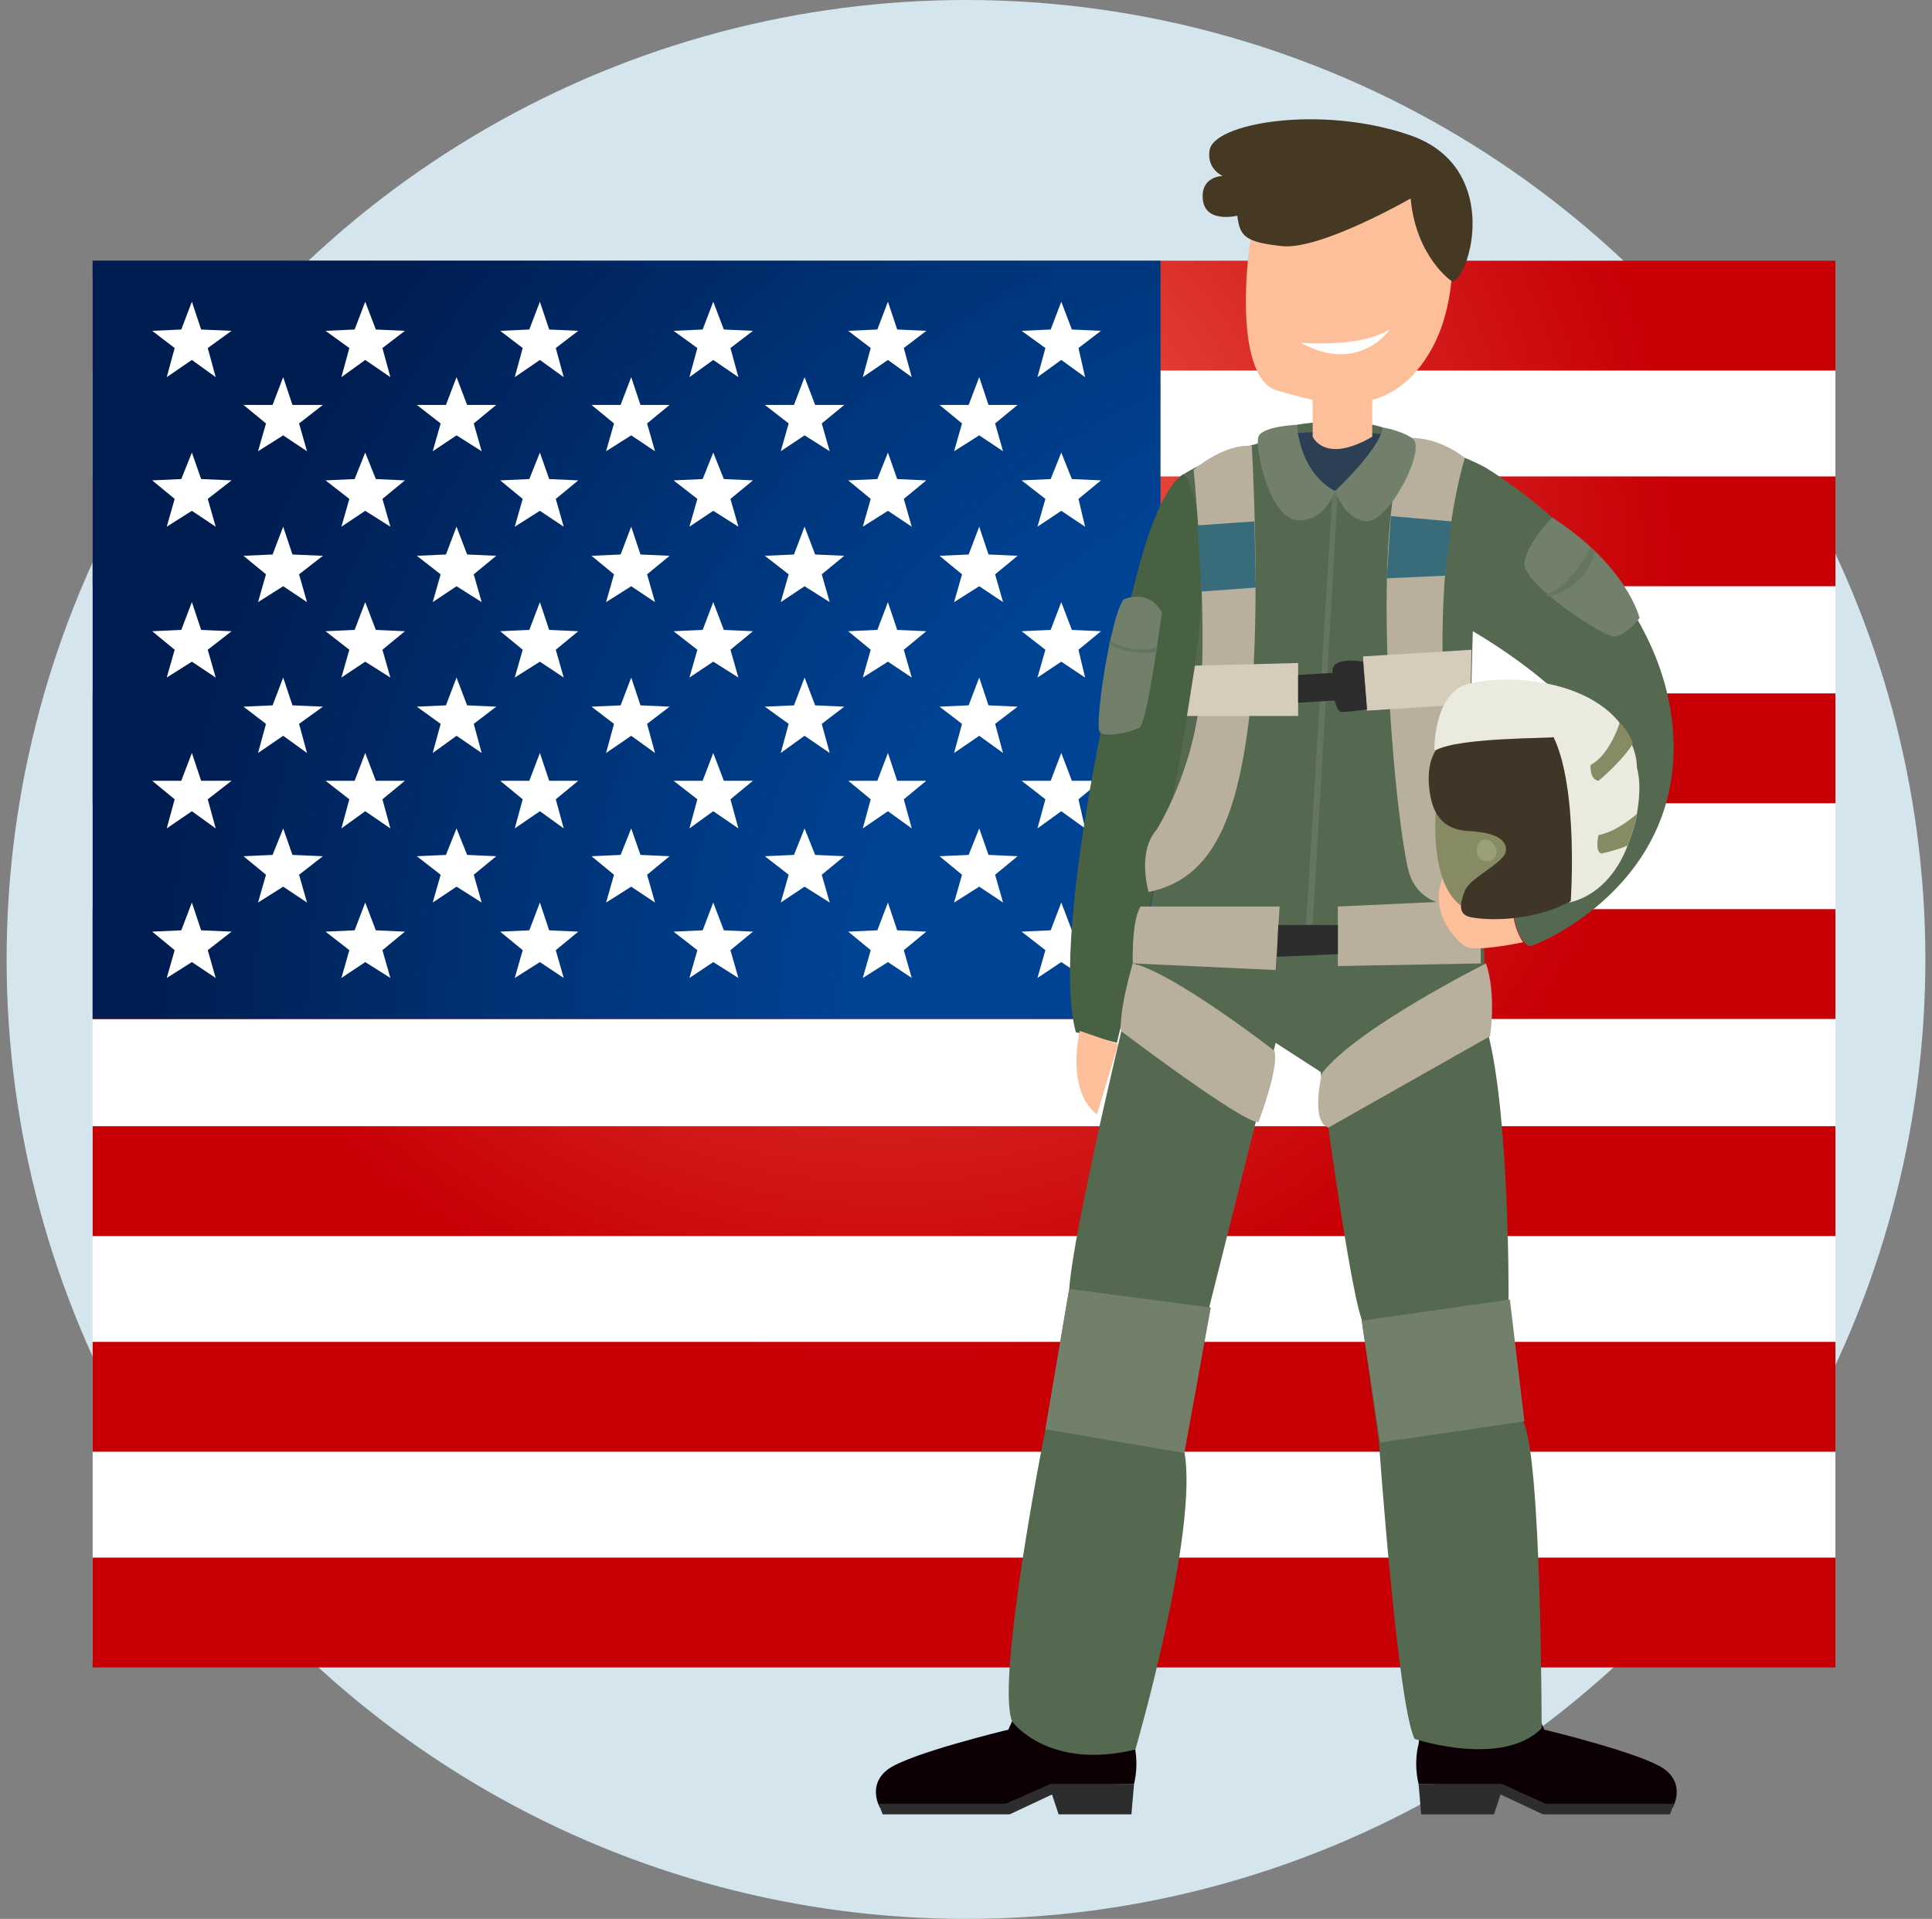 <svg width="146" height="145" viewBox="0 0 146 145" fill="none" xmlns="http://www.w3.org/2000/svg">
<rect x="0" y="0" width="146" height="145" fill="#808080" stroke="none"/>
<circle cx="73" cy="72.5" r="72.5" fill="#D4E5EE"/>
<g clip-path="url(#clip0)">
<path d="M138.7 21H7V125.4H138.7V21Z" fill="white"/>
<path d="M138.7 19.699H7V27.999H138.7V19.699Z" fill="url(#paint0_radial)"/>
<path d="M138.7 36H7V44.3H138.7V36Z" fill="url(#paint1_radial)"/>
<path d="M138.7 52.398H7V60.698H138.7V52.398Z" fill="url(#paint2_radial)"/>
<path d="M138.7 68.699H7V76.999H138.7V68.699Z" fill="url(#paint3_radial)"/>
<path d="M138.7 85.1H7V93.4H138.7V85.1Z" fill="url(#paint4_radial)"/>
<path d="M138.7 101.398H7V109.698H138.7V101.398Z" fill="url(#paint5_radial)"/>
<path d="M138.7 117.699H7V125.999H138.7V117.699Z" fill="url(#paint6_radial)"/>
<path d="M87.7 19.699H7V76.999H87.7V19.699Z" fill="url(#paint7_radial)"/>
<path d="M14.5 22.799L15.2 24.899L17.5 24.999L15.7 26.299L16.3 28.499L14.5 27.199L12.6 28.499L13.2 26.299L11.5 24.999L13.7 24.899L14.5 22.799Z" fill="white"/>
<path d="M27.6 22.799L28.4 24.899L30.6 24.999L28.9 26.299L29.5 28.499L27.6 27.199L25.8 28.499L26.4 26.299L24.6 24.999L26.8 24.899L27.6 22.799Z" fill="white"/>
<path d="M40.8 22.799L41.5 24.899L43.7 24.999L42 26.299L42.6 28.499L40.8 27.199L38.9 28.499L39.5 26.299L37.8 24.999L40 24.899L40.8 22.799Z" fill="white"/>
<path d="M53.9 22.799L54.7 24.899L56.9 24.999L55.2 26.299L55.8 28.499L53.9 27.199L52.1 28.499L52.7 26.299L50.9 24.999L53.1 24.899L53.9 22.799Z" fill="white"/>
<path d="M67.1 22.799L67.8 24.899L70 24.999L68.3 26.299L68.9 28.499L67.1 27.199L65.2 28.499L65.8 26.299L64.1 24.999L66.3 24.899L67.1 22.799Z" fill="white"/>
<path d="M80.2 22.799L81 24.899L83.2 24.999L81.5 26.299L82 28.499L80.2 27.199L78.4 28.499L79 26.299L77.2 24.999L79.4 24.899L80.2 22.799Z" fill="white"/>
<path d="M21.4 28.498L22.1 30.598H24.4L22.6 31.998L23.2 34.098L21.4 32.898L19.5 34.098L20.1 31.998L18.4 30.598H20.6L21.4 28.498Z" fill="white"/>
<path d="M34.5 28.498L35.3 30.598H37.5L35.8 31.998L36.4 34.098L34.5 32.898L32.7 34.098L33.3 31.998L31.5 30.598H33.7L34.5 28.498Z" fill="white"/>
<path d="M47.7 28.498L48.4 30.598H50.6L48.9 31.998L49.5 34.098L47.7 32.898L45.8 34.098L46.4 31.998L44.7 30.598H46.9L47.7 28.498Z" fill="white"/>
<path d="M60.8 28.498L61.6 30.598H63.8L62.1 31.998L62.7 34.098L60.8 32.898L59 34.098L59.6 31.998L57.8 30.598H60L60.8 28.498Z" fill="white"/>
<path d="M74 28.498L74.7 30.598H76.9L75.2 31.998L75.8 34.098L74 32.898L72.1 34.098L72.7 31.998L71 30.598H73.2L74 28.498Z" fill="white"/>
<path d="M14.5 34.199L15.2 36.199L17.5 36.299L15.7 37.699L16.3 39.799L14.5 38.599L12.6 39.799L13.2 37.699L11.5 36.299L13.7 36.199L14.5 34.199Z" fill="white"/>
<path d="M27.6 34.199L28.4 36.199L30.6 36.299L28.9 37.699L29.5 39.799L27.6 38.599L25.8 39.799L26.4 37.699L24.6 36.299L26.8 36.199L27.6 34.199Z" fill="white"/>
<path d="M40.8 34.199L41.5 36.199L43.7 36.299L42 37.699L42.6 39.799L40.8 38.599L38.9 39.799L39.5 37.699L37.8 36.299L40 36.199L40.8 34.199Z" fill="white"/>
<path d="M53.9 34.199L54.7 36.199L56.9 36.299L55.2 37.699L55.8 39.799L53.9 38.599L52.1 39.799L52.7 37.699L50.9 36.299L53.1 36.199L53.9 34.199Z" fill="white"/>
<path d="M67.1 34.199L67.8 36.199L70 36.299L68.3 37.699L68.9 39.799L67.1 38.599L65.2 39.799L65.8 37.699L64.1 36.299L66.3 36.199L67.1 34.199Z" fill="white"/>
<path d="M80.2 34.199L81 36.199L83.2 36.299L81.5 37.699L82 39.799L80.2 38.599L78.4 39.799L79 37.699L77.2 36.299L79.4 36.199L80.2 34.199Z" fill="white"/>
<path d="M21.4 39.799L22.1 41.899L24.4 41.999L22.6 43.399L23.2 45.499L21.4 44.299L19.5 45.499L20.1 43.399L18.4 41.999L20.6 41.899L21.4 39.799Z" fill="white"/>
<path d="M34.5 39.799L35.3 41.899L37.5 41.999L35.8 43.399L36.4 45.499L34.5 44.299L32.7 45.499L33.3 43.399L31.5 41.999L33.7 41.899L34.5 39.799Z" fill="white"/>
<path d="M47.7 39.799L48.4 41.899L50.6 41.999L48.9 43.399L49.5 45.499L47.7 44.299L45.8 45.499L46.4 43.399L44.7 41.999L46.9 41.899L47.7 39.799Z" fill="white"/>
<path d="M60.8 39.799L61.6 41.899L63.8 41.999L62.1 43.399L62.7 45.499L60.8 44.299L59 45.499L59.6 43.399L57.8 41.999L60 41.899L60.8 39.799Z" fill="white"/>
<path d="M74 39.799L74.7 41.899L76.9 41.999L75.2 43.399L75.8 45.499L74 44.299L72.1 45.499L72.7 43.399L71 41.999L73.2 41.899L74 39.799Z" fill="white"/>
<path d="M14.5 45.498L15.2 47.598L17.5 47.698L15.7 49.098L16.3 51.198L14.5 49.998L12.6 51.198L13.2 49.098L11.5 47.698L13.7 47.598L14.5 45.498Z" fill="white"/>
<path d="M27.6 45.498L28.4 47.598L30.6 47.698L28.9 49.098L29.5 51.198L27.6 49.998L25.8 51.198L26.4 49.098L24.6 47.698L26.8 47.598L27.6 45.498Z" fill="white"/>
<path d="M40.8 45.498L41.5 47.598L43.7 47.698L42 49.098L42.6 51.198L40.8 49.998L38.9 51.198L39.5 49.098L37.8 47.698L40 47.598L40.8 45.498Z" fill="white"/>
<path d="M53.9 45.498L54.7 47.598L56.9 47.698L55.2 49.098L55.8 51.198L53.9 49.998L52.1 51.198L52.7 49.098L50.9 47.698L53.1 47.598L53.9 45.498Z" fill="white"/>
<path d="M67.1 45.498L67.8 47.598L70 47.698L68.3 49.098L68.9 51.198L67.1 49.998L65.2 51.198L65.8 49.098L64.1 47.698L66.3 47.598L67.1 45.498Z" fill="white"/>
<path d="M80.2 45.498L81 47.598L83.2 47.698L81.5 49.098L82 51.198L80.2 49.998L78.4 51.198L79 49.098L77.2 47.698L79.4 47.598L80.2 45.498Z" fill="white"/>
<path d="M21.4 51.199L22.1 53.299L24.4 53.399L22.6 54.699L23.2 56.899L21.4 55.599L19.5 56.899L20.1 54.699L18.4 53.399L20.6 53.299L21.4 51.199Z" fill="white"/>
<path d="M34.5 51.199L35.3 53.299L37.5 53.399L35.8 54.699L36.4 56.899L34.5 55.599L32.7 56.899L33.3 54.699L31.5 53.399L33.7 53.299L34.5 51.199Z" fill="white"/>
<path d="M47.7 51.199L48.4 53.299L50.6 53.399L48.9 54.699L49.5 56.899L47.7 55.599L45.8 56.899L46.4 54.699L44.7 53.399L46.9 53.299L47.7 51.199Z" fill="white"/>
<path d="M60.8 51.199L61.6 53.299L63.8 53.399L62.1 54.699L62.7 56.899L60.8 55.599L59 56.899L59.6 54.699L57.8 53.399L60 53.299L60.8 51.199Z" fill="white"/>
<path d="M74 51.199L74.7 53.299L76.9 53.399L75.2 54.699L75.8 56.899L74 55.599L72.1 56.899L72.7 54.699L71 53.399L73.2 53.299L74 51.199Z" fill="white"/>
<path d="M14.5 56.898L15.2 58.998H17.5L15.7 60.398L16.3 62.598L14.5 61.298L12.6 62.598L13.2 60.398L11.5 58.998H13.7L14.5 56.898Z" fill="white"/>
<path d="M27.6 56.898L28.4 58.998H30.6L28.9 60.398L29.5 62.598L27.6 61.298L25.8 62.598L26.4 60.398L24.6 58.998H26.8L27.6 56.898Z" fill="white"/>
<path d="M40.8 56.898L41.5 58.998H43.7L42 60.398L42.6 62.598L40.8 61.298L38.9 62.598L39.5 60.398L37.8 58.998H40L40.8 56.898Z" fill="white"/>
<path d="M53.9 56.898L54.7 58.998H56.9L55.2 60.398L55.8 62.598L53.9 61.298L52.1 62.598L52.7 60.398L50.9 58.998H53.1L53.9 56.898Z" fill="white"/>
<path d="M67.1 56.898L67.8 58.998H70L68.3 60.398L68.9 62.598L67.1 61.298L65.2 62.598L65.8 60.398L64.1 58.998H66.3L67.1 56.898Z" fill="white"/>
<path d="M80.2 56.898L81 58.998H83.2L81.5 60.398L82 62.598L80.2 61.298L78.4 62.598L79 60.398L77.2 58.998H79.4L80.2 56.898Z" fill="white"/>
<path d="M21.4 62.6L22.1 64.6L24.4 64.7L22.6 66.1L23.2 68.2L21.4 67L19.5 68.2L20.1 66.1L18.4 64.7L20.6 64.6L21.4 62.6Z" fill="white"/>
<path d="M34.5 62.6L35.3 64.6L37.5 64.7L35.8 66.1L36.4 68.2L34.5 67L32.7 68.2L33.3 66.1L31.5 64.7L33.7 64.6L34.5 62.6Z" fill="white"/>
<path d="M47.7 62.6L48.4 64.6L50.6 64.7L48.9 66.1L49.5 68.2L47.7 67L45.8 68.2L46.4 66.1L44.7 64.7L46.9 64.6L47.7 62.6Z" fill="white"/>
<path d="M60.8 62.6L61.6 64.6L63.8 64.7L62.1 66.1L62.7 68.2L60.8 67L59 68.2L59.6 66.1L57.8 64.7L60 64.6L60.8 62.6Z" fill="white"/>
<path d="M74 62.6L74.7 64.6L76.9 64.7L75.2 66.1L75.8 68.2L74 67L72.1 68.2L72.7 66.1L71 64.7L73.2 64.6L74 62.6Z" fill="white"/>
<path d="M14.5 68.199L15.2 70.299L17.5 70.399L15.7 71.799L16.3 73.899L14.5 72.699L12.6 73.899L13.2 71.799L11.5 70.399L13.7 70.299L14.5 68.199Z" fill="white"/>
<path d="M27.6 68.199L28.4 70.299L30.6 70.399L28.9 71.799L29.5 73.899L27.6 72.699L25.8 73.899L26.4 71.799L24.6 70.399L26.8 70.299L27.6 68.199Z" fill="white"/>
<path d="M40.8 68.199L41.5 70.299L43.7 70.399L42 71.799L42.6 73.899L40.8 72.699L38.9 73.899L39.5 71.799L37.8 70.399L40 70.299L40.8 68.199Z" fill="white"/>
<path d="M53.9 68.199L54.7 70.299L56.9 70.399L55.2 71.799L55.8 73.899L53.9 72.699L52.1 73.899L52.7 71.799L50.9 70.399L53.1 70.299L53.9 68.199Z" fill="white"/>
<path d="M67.1 68.199L67.8 70.299L70 70.399L68.3 71.799L68.9 73.899L67.1 72.699L65.2 73.899L65.8 71.799L64.1 70.399L66.3 70.299L67.1 68.199Z" fill="white"/>
<path d="M80.2 68.199L81 70.299L83.2 70.399L81.5 71.799L82 73.899L80.2 72.699L78.4 73.899L79 71.799L77.2 70.399L79.4 70.299L80.2 68.199Z" fill="white"/>
<path d="M85.7 131.799C85.7 131.799 86.1 133.099 85.7 134.799C85.7 134.799 80.2 134.899 78.5 135.399C76.8 135.899 77 136.499 73.8 136.799C70.6 136.999 66.5 136.599 66.5 136.599C66.5 136.599 65.5 134.899 67.1 133.699C68.7 132.499 76.2 130.699 76.2 130.699L76.6 129.799L85.5 130.199L85.7 131.799Z" fill="#0D0004"/>
<path d="M85.7 134.799L85.5 137.099H80L79.5 135.599L76.3 137.099H66.7L66.4 136.299H76L79.4 134.799H85.7Z" fill="#2D2D2D"/>
<path d="M107.2 131.799C107.2 131.799 106.8 133.099 107.2 134.799C107.2 134.799 112.7 134.899 114.4 135.399C116.1 135.899 115.9 136.499 119.1 136.799C122.3 136.999 126.4 136.599 126.4 136.599C126.4 136.599 127.4 134.899 125.8 133.699C124.2 132.499 116.7 130.699 116.7 130.699L116.3 129.799L107.4 130.199L107.2 131.799Z" fill="#0D0004"/>
<path d="M107.2 134.799L107.4 137.099H112.9L113.4 135.599L116.6 137.099H126.2L126.5 136.299H116.8L113.5 134.799H107.2Z" fill="#2D2D2D"/>
<path d="M86.4 71C86.4 71 81.2 92 80.8 97.4L79 108C79 108 75.2 127.1 76.5 130.1C76.5 130.1 79.2 133.8 85.8 132.2C85.8 132.2 90.6 115.7 89.5 109.7L91.4 98.7L96.4 78.8L99.8 81C99.8 81 101.9 96.9 102.9 99.7L104.2 108.9C104.2 108.9 105.6 128.8 106.9 131.4C106.9 131.4 113.5 133.6 116.5 130.6C116.5 130.6 116.5 110 115.1 107.4L114 98.2C114 98.2 114.1 84.3 112.4 77.9L112.1 70.5L86.4 71Z" fill="#54694F"/>
<path d="M89.5 35.799C89.5 35.799 88.2 36.199 86.7 40.699C85.2 45.199 79.2 70.099 81.3 77.999L84.4 78.799C84.4 78.799 88.3 62.799 89.5 57.699C90.7 52.699 93.1 40.899 89.5 35.799Z" fill="#486142"/>
<path d="M112.2 35.299C112.2 35.299 125.3 42.899 126.4 54.899C127.5 66.899 116 71.499 115.6 71.499C115.2 71.499 113.7 69.699 114.7 66.299C114.7 66.299 121.3 60.799 120.6 56.699C119.9 52.599 111.3 47.699 111.3 47.699C111.3 47.699 111.3 36.699 112.2 35.299Z" fill="#54694F"/>
<path d="M98 32.099C98 32.099 101.7 31.399 104.5 32.299V32.999H97.8L98 32.099Z" fill="#54694F"/>
<path d="M101.5 32.6C101.5 32.6 107.7 32.9 112.2 35.3L111.3 47.7C111.3 47.7 110.7 67.9 111.2 71H86.4C86.4 71 90.1 54.6 90.7 46.5C91.4 38.4 89.5 35.8 89.5 35.8C89.5 35.8 94.3 32.7 101.5 32.6Z" fill="#54694F"/>
<path d="M97 32.8C97 32.8 103 32.2 106.5 33.2C106.5 33.2 103.7 37.3 100.9 37.1C98 36.9 97 32.8 97 32.8Z" fill="#2D3F54"/>
<path d="M103.1 10.3C99 9.4 96.9 9.2 95.4 13.8C94 18.3 93.1 28.5 96.5 29.5C99.9 30.5 104.8 32 108 26.7C110.8 22.1 109.8 14.7 108.3 13C106.9 11.3 103.1 10.3 103.1 10.3Z" fill="#FDBF9A"/>
<path d="M106.6 14.999C106.6 14.999 99.8 18.899 96.9 18.599C94 18.299 93.7 17.799 93.5 16.299C93.5 16.299 91.1 16.899 90.9 15.099C90.7 13.299 92.4 13.299 92.4 13.299C92.4 13.299 91.2 12.799 91.4 11.399C91.6 9.299 99.8 7.899 106.5 10.199C113.3 12.499 111.3 20.499 109.8 21.299C109.7 21.299 107 19.399 106.6 14.999Z" fill="#453924"/>
<path d="M99.2 29.299V32.999C99.2 32.999 100.1 35.099 103.7 32.999V29.399H99.2V29.299Z" fill="#FDBF9A"/>
<path d="M84.9 45.299C84.9 45.299 86.8 44.399 87.8 46.299C87.8 46.299 86.7 54.699 86.1 54.999C85.5 55.299 83.5 55.799 83.1 55.299C82.7 54.799 83.9 46.699 84.9 45.299Z" fill="#72806B"/>
<path d="M83.9 48.398C83.9 48.398 85.6 49.498 87.4 48.898L87.3 49.298C87.3 49.298 85.4 49.598 83.8 48.698L83.9 48.398Z" fill="#657660"/>
<path d="M117.3 39.1C117.3 39.1 115.3 41.1 115.2 42.6C115.1 44.1 121.3 48.3 122.1 48.1C123 47.9 123.9 46.7 123.9 46.7C123.9 46.7 123 42.8 117.3 39.1Z" fill="#72806B"/>
<path d="M120.2 41.398C120.2 41.398 118.4 44.698 116.8 44.898L117 45.098C117 45.098 119.9 44.498 120.5 41.698L120.2 41.398Z" fill="#657660"/>
<path d="M81.6 77.898C81.6 77.898 80.5 82.398 82.9 84.198L84.5 78.898L81.6 77.898Z" fill="#FDBF9A"/>
<path d="M106.5 33.099C106.5 33.099 108.5 32.899 110.7 34.599C110.7 34.599 106.9 46.399 110.7 63.399L111.2 68.399C111.2 68.399 107.5 69.099 106.5 65.999C105.5 62.799 103.2 39.199 106.5 33.099Z" fill="#B8AF9D"/>
<path d="M105.1 39L109.7 39.4L109.2 43.5L104.8 43.7L105.1 39Z" fill="#396C7A"/>
<path d="M100.7 37.1L98.7 69.9H99.2L101.1 37.1H100.7Z" fill="#657660"/>
<path d="M100.9 37.099C100.9 37.099 104.3 33.899 104.5 32.299C104.5 32.299 105.8 32.499 106.7 33.099C107.9 33.799 105 39.399 103.3 39.399C101.6 39.299 100.9 37.099 100.9 37.099Z" fill="#72806B"/>
<path d="M100.9 37.1C100.9 37.1 98.4 36.1 98 32.1C98 32.1 95.4 32.2 95.1 33C94.8 33.8 95.9 39.1 98 39.3C100.1 39.5 100.9 37.1 100.9 37.1Z" fill="#72806B"/>
<path d="M90.2 35.5C90.2 35.5 92.5 33.5 94.6 33.7C94.6 33.7 95.3 45.9 94.5 53.4C93.6 61.5 91.8 66.4 86.8 67.4C86.8 67.4 85.9 64.4 87.4 62.7C87.4 62.7 90.2 58.3 90.7 52.5C91.3 46.6 90.2 35.5 90.2 35.5Z" fill="#B8AF9D"/>
<path d="M90.5 39.698L94.8 39.398L94.9 44.398L90.8 44.698L90.5 39.698Z" fill="#396C7A"/>
<path d="M111.2 49.1L103 49.6L103.3 53.7L111.1 53.2L111.2 49.1Z" fill="#D6CCBC"/>
<path d="M98.1 50.1V54.1H89.7L90.3 50.3L98.1 50.1Z" fill="#D6CCBC"/>
<path d="M103 49.999C103 49.999 100.8 49.599 100.7 50.599C100.6 51.599 100.8 53.799 101.4 53.799C102 53.799 103.3 53.599 103.3 53.599C103.3 53.399 103 49.999 103 49.999Z" fill="#2D2D2D"/>
<path d="M98.1 50.999L101.5 50.799V52.899L98.1 53.099V50.999Z" fill="#2D2D2D"/>
<path d="M111.9 68L101.1 68.5V73L111.9 72.8V68Z" fill="#B8AF9D"/>
<path d="M115.1 71.198C115.1 71.198 111.4 71.998 110.7 71.498C110 70.998 108 68.998 109 66.398C109 66.398 109.7 68.498 111.5 68.698C113.3 68.898 114.2 67.598 114.2 67.598C114.3 68.998 114.4 70.198 115.1 71.198Z" fill="#FDBF9A"/>
<path d="M123.7 61.5C123.6 62.3 123.3 63.1 123 63.9C122.2 66 120.7 67.7 118.6 68.2C118.6 68.2 118.5 57.3 117.3 55.8C117.3 55.8 109.8 56 108.4 56.7C108.4 56.7 108.3 53.3 110.2 52C111.7 51 119.1 50.7 122.3 54.5C122.7 55 123.1 55.6 123.3 56.2C123.5 56.7 123.7 57.3 123.7 58C124 59.1 123.9 60.3 123.7 61.5Z" fill="#EAEADF"/>
<path d="M123.4 56.2C122.5 57.6 120.8 59 120.8 59C120.1 58.9 120.2 57.8 120.2 57.8C121.4 57.2 122.2 55.3 122.4 54.6C122.8 55 123.2 55.6 123.4 56.2Z" fill="#878B63"/>
<path d="M123.7 61.5C123.6 62.3 123.3 63.1 123 63.9C122 64.3 121 64.5 121 64.5C120.5 64.3 120.8 63.1 120.8 63.1C121.9 62.9 123 62.1 123.7 61.5Z" fill="#878B63"/>
<path d="M108.5 61.301C108.5 61.401 108 66.801 110.5 68.501L114.7 64.501L114.5 62.801L108.5 61.301Z" fill="#878B63"/>
<path d="M108.5 56.699C108.5 56.699 107.8 57.599 108 59.499C108.2 61.499 109 62.699 111 62.799C112.9 62.899 113.9 63.399 113.8 64.299C113.7 65.199 111.1 66.299 110.7 67.299C110.3 68.299 110.2 69.099 111.1 69.299C112 69.499 115.5 69.799 118.7 68.099C118.7 68.099 119.3 59.599 117.4 55.699C117.4 55.799 110.2 55.699 108.5 56.699Z" fill="#3F3628"/>
<path d="M113 64C113.5 65.1 111.8 65.6 111.6 64.4C111.5 63.3 112.6 63.1 113 64Z" fill="#9A9E79"/>
<path d="M96.7 68.5L96.4 73.3L85.6 72.8C85.6 72.8 85.5 69.5 86.2 68.5H96.7Z" fill="#B8AF9D"/>
<path d="M96.6 69.898H101.1V72.098L96.5 72.298L96.6 69.898Z" fill="#2D2D2D"/>
<path d="M112.3 72.799C112.3 72.799 102.5 77.699 99.9 81.099C99.9 81.099 99 84.799 100.4 85.199L112.6 78.299C112.6 78.299 113.1 75.199 112.3 72.799Z" fill="#B8AF9D"/>
<path d="M96.3 79.399C96.3 79.399 88.7 73.499 85.6 72.799C85.6 72.799 84.6 76.099 84.7 77.899C84.7 77.899 93.8 84.799 95.1 84.799C95.1 84.799 96.7 80.599 96.3 79.399Z" fill="#B8AF9D"/>
<path d="M102.9 99.799L114.1 98.199L115.2 107.399L104.3 108.999L102.9 99.799Z" fill="#72806B"/>
<path d="M91.5 98.798L80.8 97.398L79 107.998L89.5 109.798L91.5 98.798Z" fill="#72806B"/>
<path d="M98.3 25.898C98.3 25.898 102.8 26.298 105 24.898C105 24.998 102.6 28.298 98.3 25.898Z" fill="white"/>
</g>
<defs>
<radialGradient id="paint0_radial" cx="0" cy="0" r="1" gradientUnits="userSpaceOnUse" gradientTransform="translate(66.906 42.482) scale(60.265)">
<stop stop-color="#F66B59"/>
<stop offset="0.041" stop-color="#F46655"/>
<stop offset="0.696" stop-color="#D41D1C"/>
<stop offset="1" stop-color="#C70006"/>
</radialGradient>
<radialGradient id="paint1_radial" cx="0" cy="0" r="1" gradientUnits="userSpaceOnUse" gradientTransform="translate(66.906 42.482) scale(60.265)">
<stop stop-color="#F66B59"/>
<stop offset="0.041" stop-color="#F46655"/>
<stop offset="0.696" stop-color="#D41D1C"/>
<stop offset="1" stop-color="#C70006"/>
</radialGradient>
<radialGradient id="paint2_radial" cx="0" cy="0" r="1" gradientUnits="userSpaceOnUse" gradientTransform="translate(66.906 42.481) scale(60.265)">
<stop stop-color="#F66B59"/>
<stop offset="0.041" stop-color="#F46655"/>
<stop offset="0.696" stop-color="#D41D1C"/>
<stop offset="1" stop-color="#C70006"/>
</radialGradient>
<radialGradient id="paint3_radial" cx="0" cy="0" r="1" gradientUnits="userSpaceOnUse" gradientTransform="translate(66.906 42.483) scale(60.264)">
<stop stop-color="#F66B59"/>
<stop offset="0.041" stop-color="#F46655"/>
<stop offset="0.696" stop-color="#D41D1C"/>
<stop offset="1" stop-color="#C70006"/>
</radialGradient>
<radialGradient id="paint4_radial" cx="0" cy="0" r="1" gradientUnits="userSpaceOnUse" gradientTransform="translate(66.906 42.484) scale(60.264)">
<stop stop-color="#F66B59"/>
<stop offset="0.041" stop-color="#F46655"/>
<stop offset="0.696" stop-color="#D41D1C"/>
<stop offset="1" stop-color="#C70006"/>
</radialGradient>
<radialGradient id="paint5_radial" cx="0" cy="0" r="1" gradientUnits="userSpaceOnUse" gradientTransform="translate(66.906 42.48) scale(60.265)">
<stop stop-color="#F66B59"/>
<stop offset="0.041" stop-color="#F46655"/>
<stop offset="0.696" stop-color="#D41D1C"/>
<stop offset="1" stop-color="#C70006"/>
</radialGradient>
<radialGradient id="paint6_radial" cx="0" cy="0" r="1" gradientUnits="userSpaceOnUse" gradientTransform="translate(66.906 42.477) scale(60.267)">
<stop stop-color="#F66B59"/>
<stop offset="0.041" stop-color="#F46655"/>
<stop offset="0.696" stop-color="#D41D1C"/>
<stop offset="1" stop-color="#C70006"/>
</radialGradient>
<radialGradient id="paint7_radial" cx="0" cy="0" r="1" gradientUnits="userSpaceOnUse" gradientTransform="translate(109.751 79.27) scale(99.401)">
<stop offset="0.452" stop-color="#004394"/>
<stop offset="0.706" stop-color="#003377"/>
<stop offset="1" stop-color="#001D51"/>
</radialGradient>
<clipPath id="clip0">
<rect width="131.7" height="128.1" fill="white" transform="translate(7 9)"/>
</clipPath>
</defs>
</svg>
